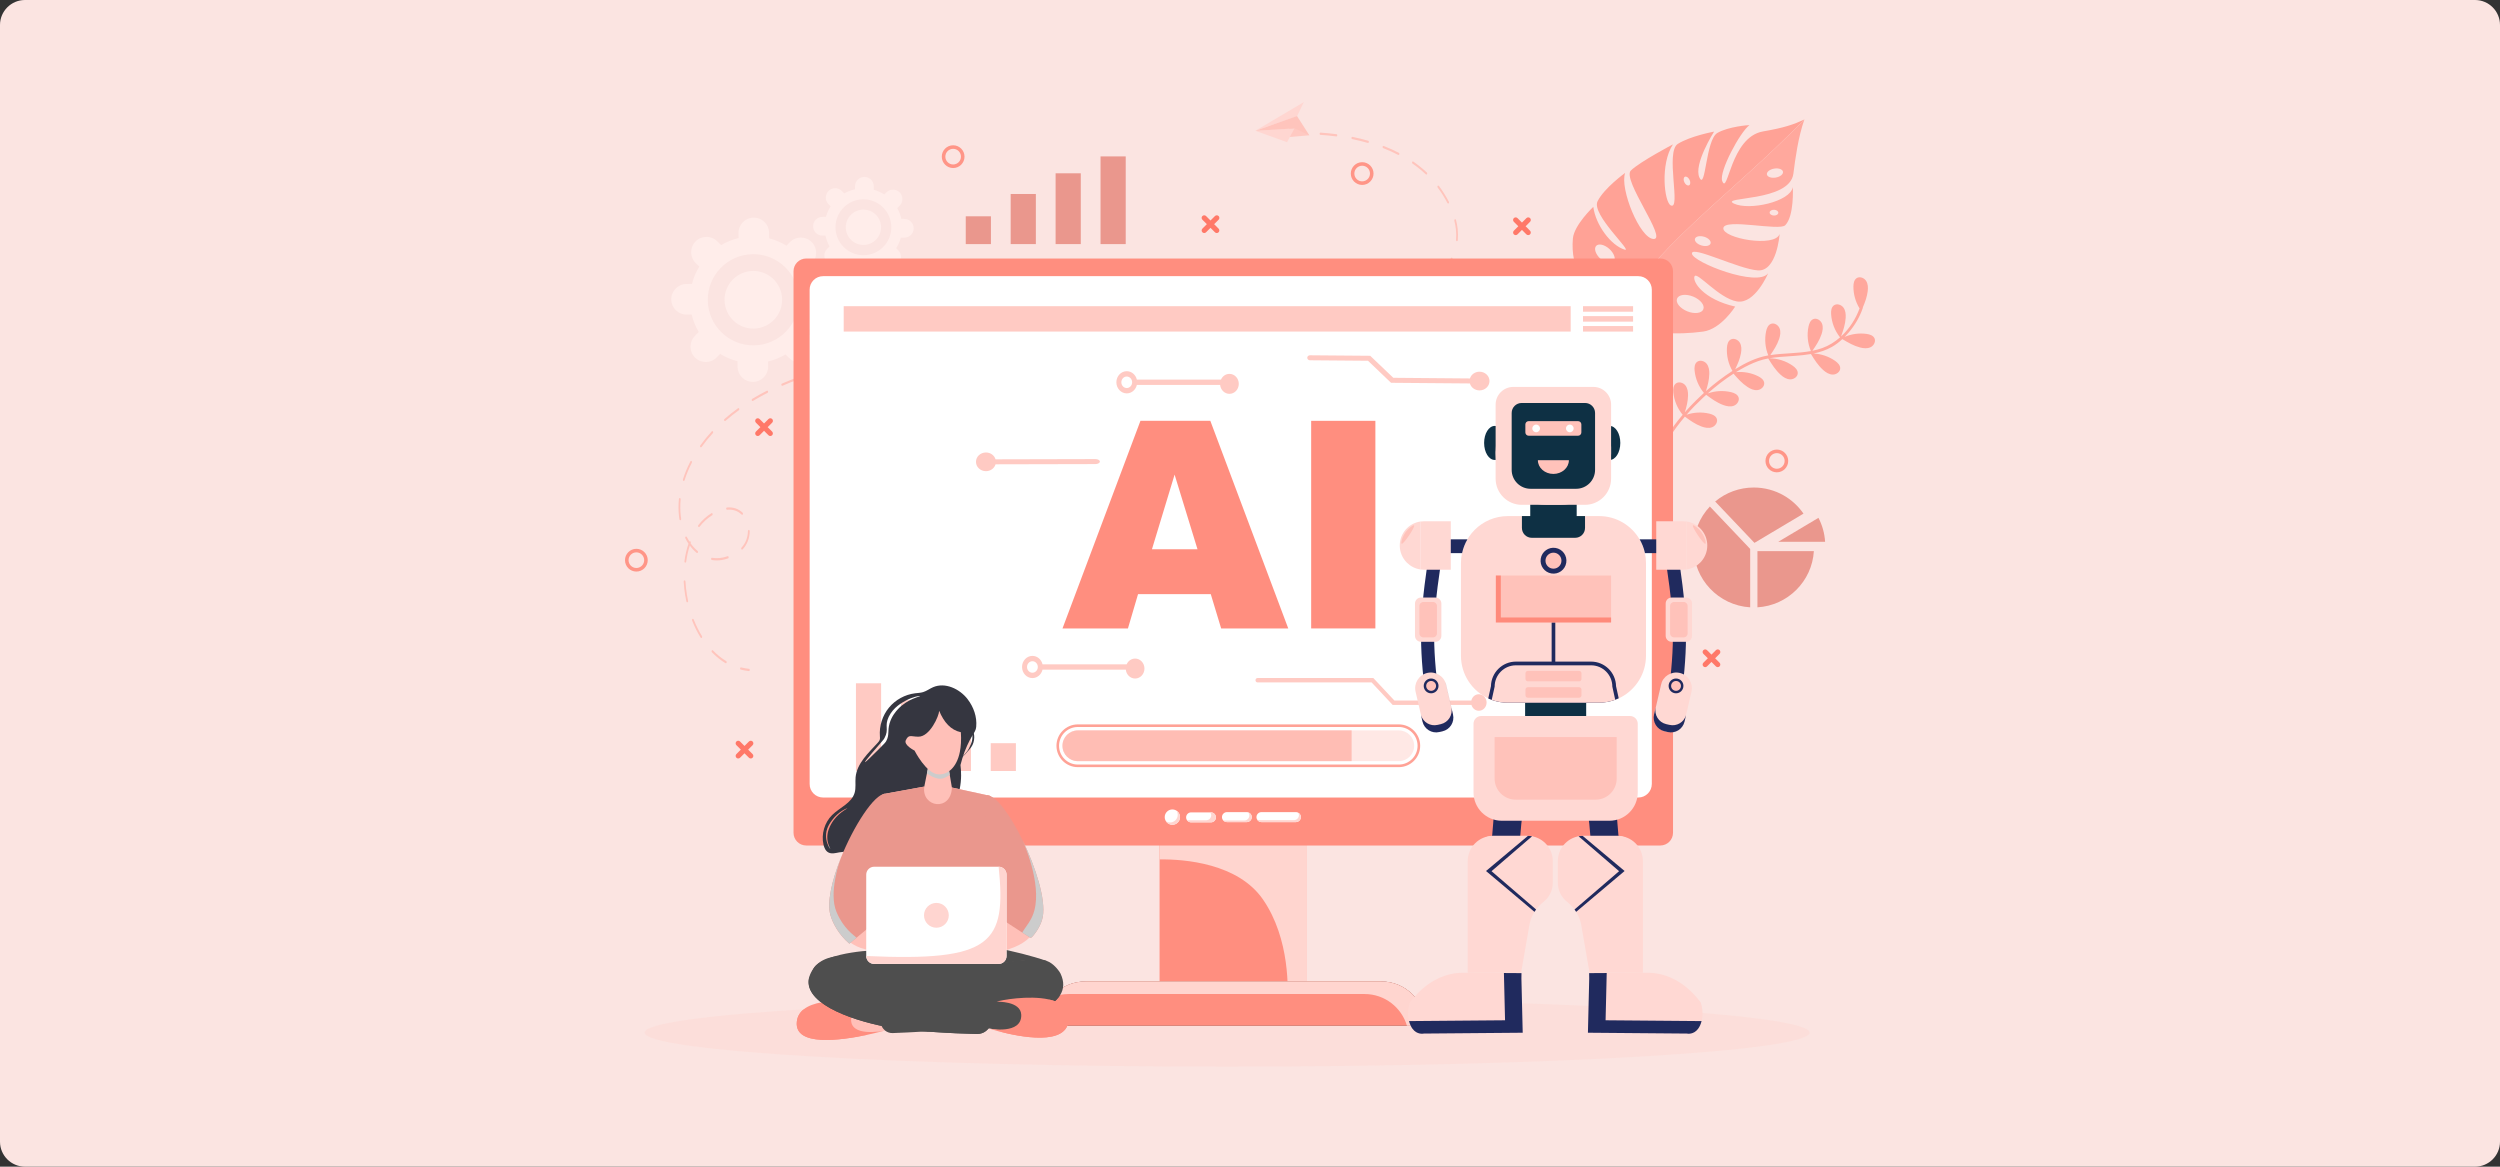 <svg width="1200" height="560" viewBox="0 0 1200 560" fill="none" xmlns="http://www.w3.org/2000/svg">
<rect x="0" y="0" width="1200" height="560" fill="#333333" stroke="none"/>
<path d="M0 12C0 5.373 5.373 0 12 0H1188C1194.63 0 1200 5.373 1200 12V548C1200 554.627 1194.63 560 1188 560H12C5.373 560 0 554.627 0 548V12Z" fill="#FBE4E1"/>
<g clip-path="url(#clip0_1827_38511)">
<path d="M359.534 322.102C359.502 322.102 359.475 322.107 359.442 322.102C358.136 321.966 356.836 321.737 355.568 321.41C355.334 321.35 355.187 321.067 355.236 320.778C355.285 320.489 355.508 320.299 355.742 320.359C356.972 320.675 358.245 320.898 359.513 321.029C359.747 321.05 359.926 321.312 359.904 321.606C359.888 321.862 359.73 322.064 359.534 322.096V322.102Z" fill="#FFC4BC"/>
<path d="M348.447 318.354C348.365 318.37 348.284 318.354 348.202 318.305C345.895 316.91 343.697 315.134 341.678 313.037C341.493 312.846 341.472 312.509 341.624 312.28C341.776 312.051 342.043 312.018 342.228 312.209C344.198 314.252 346.33 315.973 348.578 317.335C348.79 317.466 348.882 317.787 348.779 318.054C348.714 318.223 348.589 318.332 348.453 318.354H348.447ZM336.694 306.25C336.547 306.277 336.395 306.206 336.297 306.048C334.735 303.521 333.353 300.748 332.2 297.806C332.096 297.54 332.184 297.218 332.396 297.087C332.608 296.957 332.864 297.066 332.972 297.333C334.104 300.209 335.448 302.916 336.977 305.389C337.124 305.623 337.086 305.961 336.901 306.141C336.841 306.201 336.77 306.233 336.694 306.25ZM329.931 289.118C329.719 289.156 329.517 288.993 329.458 288.726C329.011 286.672 328.669 284.575 328.44 282.489C328.32 281.377 328.228 280.255 328.168 279.149C328.152 278.85 328.358 278.588 328.571 278.577C328.805 278.556 329.011 278.784 329.028 279.079C329.082 280.157 329.175 281.257 329.294 282.342C329.517 284.379 329.849 286.427 330.29 288.443C330.35 288.731 330.219 289.025 329.991 289.102C329.974 289.107 329.953 289.113 329.936 289.118H329.931ZM346.624 268.783C344.954 269.072 343.294 269.077 341.684 268.805C341.45 268.767 341.281 268.494 341.314 268.2C341.346 267.906 341.564 267.699 341.798 267.743C344.198 268.146 346.717 267.895 349.22 266.996C349.432 266.926 349.682 267.078 349.748 267.367C349.813 267.65 349.682 267.95 349.454 268.031C348.512 268.369 347.56 268.62 346.624 268.783ZM329 270.063C328.957 270.069 328.919 270.069 328.875 270.063C328.641 270.014 328.484 269.742 328.522 269.448C328.913 266.446 329.566 263.603 330.475 260.983C329.931 260.165 329.419 259.288 328.957 258.357C328.832 258.106 328.892 257.774 329.093 257.616C329.289 257.458 329.561 257.534 329.686 257.785C330.067 258.537 330.475 259.256 330.91 259.937C331.035 259.811 331.21 259.784 331.356 259.871C331.574 259.997 331.661 260.318 331.563 260.585C331.536 260.656 331.514 260.727 331.487 260.792C332.488 262.203 333.615 263.434 334.861 264.474C335.056 264.638 335.111 264.97 334.98 265.221C334.85 265.466 334.583 265.537 334.387 265.373C333.185 264.376 332.091 263.211 331.112 261.876C330.317 264.284 329.73 266.882 329.376 269.617C329.343 269.856 329.191 270.031 329.011 270.063H329ZM356.239 263.821C356.097 263.842 355.95 263.783 355.852 263.635C355.7 263.407 355.722 263.069 355.901 262.878C357.877 260.781 358.981 257.948 359.008 254.909C359.008 254.615 359.204 254.37 359.444 254.375C359.683 254.375 359.873 254.62 359.868 254.92C359.841 258.281 358.627 261.397 356.456 263.701C356.391 263.772 356.315 263.81 356.239 263.821ZM335.541 252.997C335.416 253.019 335.285 252.97 335.182 252.85C335.013 252.643 335.007 252.305 335.171 252.087C336.966 249.761 339.088 247.833 341.466 246.357C341.678 246.226 341.934 246.335 342.043 246.596C342.146 246.863 342.059 247.185 341.847 247.315C339.556 248.737 337.521 250.595 335.791 252.833C335.72 252.921 335.633 252.975 335.541 252.991V252.997ZM356.277 247.092C356.168 247.108 356.048 247.076 355.956 246.983C354.144 245.213 351.739 244.412 349.008 244.668C348.774 244.69 348.567 244.466 348.55 244.172C348.534 243.878 348.697 243.595 348.948 243.595C351.897 243.322 354.503 244.199 356.489 246.133C356.674 246.318 356.712 246.656 356.565 246.89C356.495 247.005 356.391 247.076 356.282 247.092H356.277ZM326.595 249.701C326.372 249.739 326.16 249.554 326.117 249.271C326.035 248.742 325.964 248.209 325.904 247.664C325.616 245.038 325.605 242.304 325.872 239.531C325.899 239.237 326.111 239.024 326.351 239.063C326.585 239.095 326.753 239.368 326.726 239.662C326.47 242.342 326.481 244.984 326.759 247.517C326.819 248.04 326.884 248.557 326.965 249.064C327.009 249.353 326.857 249.636 326.628 249.696C326.623 249.696 326.612 249.696 326.606 249.696L326.595 249.701ZM328.266 230.843C328.195 230.853 328.119 230.843 328.048 230.81C327.825 230.701 327.716 230.39 327.803 230.113C328.712 227.215 329.915 224.317 331.378 221.5C331.509 221.25 331.775 221.179 331.971 221.342C332.173 221.506 332.227 221.838 332.096 222.083C330.665 224.84 329.49 227.672 328.603 230.505C328.543 230.696 328.413 230.815 328.26 230.843H328.266ZM336.493 214.729C336.373 214.751 336.243 214.708 336.15 214.599C335.976 214.403 335.96 214.059 336.117 213.842C337.788 211.51 339.649 209.233 341.635 207.071C341.814 206.88 342.086 206.902 342.239 207.125C342.391 207.348 342.375 207.686 342.195 207.882C340.236 210.018 338.403 212.262 336.754 214.561C336.683 214.659 336.591 214.719 336.493 214.735V214.729ZM621.473 160.752L619.628 161.062C619.394 161.101 619.176 160.894 619.144 160.599C619.111 160.305 619.274 160.038 619.508 159.995L621.348 159.684C623.29 159.352 625.211 159.003 627.104 158.638C627.104 158.638 627.104 158.638 627.11 158.638C627.344 158.6 627.556 158.796 627.594 159.091C627.632 159.385 627.469 159.657 627.235 159.701C625.336 160.066 623.415 160.414 621.467 160.747L621.473 160.752ZM612.01 162.245C612.01 162.245 612.005 162.245 612 162.245C609.497 162.604 606.923 162.947 604.355 163.263C604.121 163.29 603.909 163.078 603.887 162.778C603.865 162.484 604.023 162.245 604.273 162.19C606.836 161.874 609.404 161.531 611.902 161.177C612.136 161.144 612.348 161.357 612.375 161.651C612.402 161.94 612.239 162.206 612.005 162.245H612.01ZM634.814 158.154C634.586 158.192 634.374 158.001 634.336 157.712C634.297 157.418 634.45 157.14 634.684 157.091C637.252 156.525 639.793 155.926 642.22 155.31C642.437 155.234 642.677 155.441 642.726 155.73C642.775 156.018 642.622 156.302 642.388 156.361C639.951 156.977 637.41 157.576 634.831 158.148C634.831 158.148 634.82 158.148 634.814 158.148V158.154ZM596.726 164.129C596.726 164.129 596.71 164.129 596.705 164.129C594.18 164.396 591.623 164.641 589.043 164.865C588.809 164.887 588.603 164.663 588.586 164.364C588.57 164.064 588.782 163.797 588.984 163.792C591.563 163.568 594.109 163.323 596.634 163.056C596.868 163.029 597.08 163.252 597.096 163.546C597.118 163.83 596.955 164.086 596.726 164.124V164.129ZM649.865 154.33C649.647 154.368 649.44 154.193 649.391 153.921C649.337 153.632 649.484 153.344 649.712 153.273C652.28 152.521 654.778 151.731 657.145 150.925C657.368 150.849 657.607 151.018 657.673 151.301C657.732 151.59 657.602 151.884 657.373 151.96C654.996 152.766 652.487 153.562 649.914 154.313C649.897 154.313 649.886 154.319 649.875 154.324L649.865 154.33ZM581.41 165.475C581.41 165.475 581.388 165.475 581.377 165.475C578.841 165.655 576.284 165.818 573.705 165.965C573.465 165.976 573.27 165.747 573.259 165.453C573.248 165.159 573.438 164.919 573.667 164.892C576.24 164.75 578.798 164.587 581.333 164.407C581.573 164.391 581.774 164.614 581.785 164.914C581.796 165.197 581.633 165.437 581.415 165.475H581.41ZM566.066 166.335C566.066 166.335 566.033 166.335 566.022 166.335C563.476 166.444 560.918 166.532 558.339 166.602C558.1 166.608 557.904 166.374 557.898 166.079C557.893 165.78 558.094 165.54 558.317 165.529C560.891 165.458 563.448 165.371 565.989 165.262C566.229 165.251 566.425 165.486 566.43 165.78C566.436 166.058 566.278 166.292 566.06 166.33L566.066 166.335ZM664.675 149.258C664.474 149.291 664.273 149.144 664.207 148.888C664.137 148.604 664.262 148.305 664.485 148.212C667.015 147.199 669.447 146.131 671.705 145.042C671.928 144.933 672.179 145.075 672.26 145.352C672.347 145.63 672.233 145.941 672.015 146.044C669.741 147.145 667.292 148.218 664.746 149.236C664.724 149.247 664.697 149.253 664.675 149.258ZM348.028 202.108C347.876 202.135 347.713 202.054 347.62 201.885C347.484 201.64 347.533 201.307 347.723 201.133C349.758 199.352 351.951 197.614 354.236 195.963C354.438 195.811 354.704 195.904 354.824 196.16C354.944 196.416 354.873 196.748 354.666 196.895C352.403 198.529 350.232 200.25 348.219 202.015C348.159 202.064 348.099 202.097 348.028 202.108ZM550.711 166.766C550.711 166.766 550.673 166.766 550.656 166.766C548.104 166.804 545.542 166.826 542.968 166.831C542.728 166.831 542.538 166.592 542.538 166.297C542.538 165.998 542.734 165.758 542.968 165.758C545.542 165.758 548.099 165.731 550.645 165.693C550.885 165.693 551.075 165.927 551.081 166.221C551.081 166.493 550.923 166.722 550.711 166.76V166.766ZM678.986 142.296C678.806 142.329 678.621 142.209 678.539 141.997C678.436 141.73 678.528 141.409 678.741 141.278C681.184 139.818 683.436 138.287 685.444 136.724C685.645 136.571 685.912 136.642 686.037 136.898C686.162 137.149 686.103 137.481 685.901 137.639C683.866 139.224 681.586 140.771 679.111 142.247C679.073 142.269 679.029 142.286 678.986 142.296ZM535.345 166.793C535.345 166.793 535.301 166.793 535.28 166.799C532.94 166.771 530.589 166.733 528.233 166.684L527.597 166.668C527.357 166.662 527.172 166.417 527.178 166.118C527.178 165.818 527.384 165.584 527.613 165.589L528.25 165.606C530.6 165.655 532.951 165.693 535.29 165.72C535.53 165.72 535.72 165.965 535.715 166.265C535.715 166.537 535.552 166.755 535.345 166.793ZM519.984 166.521C519.984 166.521 519.941 166.521 519.919 166.521C517.411 166.477 514.854 166.439 512.242 166.412C512.002 166.412 511.812 166.167 511.817 165.867C511.817 165.567 512.013 165.339 512.253 165.333C514.864 165.36 517.427 165.399 519.936 165.442C520.169 165.442 520.36 165.693 520.36 165.987C520.36 166.254 520.197 166.477 519.99 166.51L519.984 166.521ZM361.305 192.483C361.125 192.515 360.94 192.401 360.858 192.183C360.755 191.916 360.842 191.595 361.06 191.464C363.296 190.113 365.668 188.795 368.1 187.553C368.318 187.438 368.568 187.575 368.661 187.847C368.748 188.119 368.645 188.435 368.427 188.55C366.011 189.786 363.655 191.094 361.43 192.434C361.386 192.461 361.343 192.477 361.305 192.483ZM504.624 166.357C504.624 166.357 504.586 166.357 504.564 166.357C502.04 166.352 499.482 166.357 496.887 166.368C496.647 166.368 496.457 166.128 496.457 165.834C496.457 165.535 496.653 165.295 496.887 165.295C499.482 165.279 502.045 165.279 504.57 165.284C504.809 165.284 505 165.524 505 165.823C505 166.096 504.836 166.319 504.63 166.352L504.624 166.357ZM691.897 132.007C691.761 132.028 691.62 131.968 691.522 131.832C691.364 131.609 691.38 131.271 691.555 131.075C693.595 128.787 695.233 126.379 696.435 123.923C696.56 123.667 696.827 123.59 697.028 123.743C697.23 123.895 697.295 124.228 697.17 124.484C695.929 127.033 694.232 129.517 692.131 131.876C692.066 131.952 691.984 131.996 691.903 132.007H691.897ZM489.269 166.45C489.269 166.45 489.231 166.45 489.215 166.45C486.679 166.493 484.117 166.548 481.537 166.619C481.298 166.624 481.102 166.39 481.097 166.096C481.097 165.796 481.287 165.557 481.516 165.546C484.1 165.475 486.658 165.415 489.199 165.377C489.438 165.377 489.628 165.611 489.634 165.905C489.634 166.178 489.476 166.406 489.264 166.444L489.269 166.45ZM375.511 185.183C375.315 185.216 375.114 185.074 375.049 184.829C374.973 184.551 375.087 184.241 375.315 184.143C377.671 183.113 380.131 182.116 382.639 181.179C382.862 181.103 383.107 181.256 383.172 181.539C383.238 181.822 383.113 182.122 382.884 182.209C380.392 183.14 377.938 184.137 375.598 185.156C375.571 185.167 375.544 185.178 375.517 185.183H375.511ZM473.914 166.886C473.914 166.886 473.882 166.886 473.871 166.886C471.33 166.989 468.767 167.114 466.199 167.256C465.959 167.267 465.764 167.038 465.753 166.744C465.742 166.444 465.932 166.199 466.161 166.183C468.734 166.041 471.292 165.921 473.838 165.813C474.072 165.802 474.273 166.036 474.279 166.33C474.284 166.608 474.127 166.842 473.909 166.88L473.914 166.886ZM390.213 179.654C390.001 179.692 389.794 179.523 389.74 179.257C389.68 178.968 389.822 178.674 390.05 178.603C392.466 177.824 394.985 177.067 397.532 176.353C397.749 176.299 397.989 176.467 398.043 176.762C398.098 177.05 397.951 177.339 397.717 177.404C395.181 178.113 392.673 178.864 390.262 179.643C390.246 179.643 390.23 179.654 390.213 179.654ZM458.565 167.741C458.565 167.741 458.543 167.741 458.532 167.741C455.986 167.921 453.428 168.122 450.871 168.351C450.637 168.373 450.43 168.149 450.414 167.85C450.398 167.55 450.588 167.3 450.811 167.278C453.369 167.055 455.931 166.848 458.483 166.668C458.723 166.651 458.924 166.875 458.935 167.174C458.946 167.458 458.783 167.697 458.565 167.735V167.741ZM443.243 169.092C443.243 169.092 443.226 169.092 443.221 169.092C440.615 169.37 438.046 169.675 435.582 169.991C435.348 170.018 435.135 169.805 435.108 169.511C435.086 169.223 435.25 168.961 435.478 168.923C435.478 168.923 435.489 168.923 435.494 168.923C437.965 168.607 440.538 168.302 443.145 168.024C443.379 167.997 443.591 168.22 443.607 168.514C443.629 168.803 443.466 169.054 443.237 169.092H443.243ZM405.204 175.46C404.981 175.498 404.768 175.313 404.725 175.029C404.681 174.741 404.834 174.457 405.068 174.403C407.522 173.809 410.068 173.243 412.636 172.709C412.865 172.633 413.093 172.856 413.131 173.15C413.169 173.444 413.012 173.722 412.778 173.766C410.215 174.294 407.674 174.866 405.231 175.454C405.225 175.454 405.215 175.454 405.209 175.454L405.204 175.46ZM427.964 171.058C427.964 171.058 427.964 171.058 427.958 171.058C425.967 171.363 423.981 171.679 422 172.022L420.352 172.311C420.118 172.349 419.9 172.148 419.868 171.854C419.835 171.559 419.998 171.287 420.232 171.244L421.881 170.955C423.861 170.612 425.853 170.296 427.85 169.991C428.084 169.958 428.301 170.165 428.328 170.459C428.356 170.753 428.192 171.015 427.958 171.058H427.964ZM699.379 115.768C699.346 115.774 699.308 115.774 699.27 115.768C699.036 115.735 698.867 115.468 698.889 115.174C699.042 113.502 699.02 111.775 698.829 110.043C698.682 108.697 698.427 107.314 698.078 105.93C698.008 105.647 698.133 105.347 698.356 105.255C698.574 105.157 698.824 105.32 698.895 105.603C699.265 107.041 699.526 108.49 699.684 109.896C699.885 111.715 699.907 113.535 699.749 115.294C699.727 115.545 699.569 115.735 699.379 115.768ZM695.184 97.688C695.026 97.716 694.857 97.629 694.765 97.449C694.068 96.109 693.269 94.725 692.387 93.341C691.663 92.203 690.88 91.075 690.058 89.991C689.895 89.773 689.9 89.436 690.075 89.234C690.243 89.033 690.515 89.038 690.679 89.256C691.516 90.362 692.316 91.517 693.056 92.677C693.954 94.088 694.765 95.493 695.478 96.866C695.608 97.117 695.548 97.449 695.352 97.612C695.298 97.656 695.238 97.683 695.178 97.694L695.184 97.688ZM684.699 83.781C684.59 83.798 684.476 83.765 684.383 83.678C682.43 81.837 680.281 80.094 677.99 78.503C677.783 78.356 677.707 78.029 677.821 77.773C677.935 77.512 678.197 77.419 678.403 77.566C680.721 79.178 682.909 80.949 684.895 82.823C685.085 83.002 685.123 83.34 684.976 83.574C684.905 83.694 684.802 83.765 684.693 83.781H684.699ZM671.341 74.39C671.265 74.401 671.188 74.39 671.118 74.352C668.849 73.17 666.433 72.075 663.93 71.095C663.701 71.007 663.576 70.702 663.647 70.419C663.718 70.136 663.957 69.978 664.186 70.065C666.71 71.056 669.153 72.162 671.45 73.355C671.667 73.47 671.771 73.786 671.678 74.058C671.618 74.243 671.488 74.358 671.341 74.385V74.39ZM656.699 68.611C656.65 68.621 656.595 68.616 656.546 68.6C654.13 67.903 651.606 67.281 649.032 66.753C648.798 66.704 648.64 66.432 648.678 66.138C648.716 65.843 648.934 65.642 649.168 65.696C651.758 66.225 654.305 66.851 656.737 67.554C656.965 67.619 657.112 67.908 657.058 68.197C657.014 68.42 656.867 68.578 656.699 68.611ZM641.545 65.484C641.512 65.489 641.48 65.489 641.442 65.484C638.933 65.152 636.365 64.901 633.802 64.732C633.563 64.716 633.383 64.465 633.394 64.166C633.405 63.866 633.606 63.643 633.846 63.659C636.419 63.828 639.004 64.079 641.529 64.411C641.763 64.444 641.937 64.705 641.91 64.999C641.888 65.25 641.735 65.44 641.54 65.478L641.545 65.484Z" fill="#FFC4BC"/>
<path d="M626.1 64.493C626.1 64.493 626.062 64.493 626.046 64.499C623.641 64.509 622.221 64.613 622.21 64.613C621.97 64.629 621.769 64.406 621.758 64.106C621.747 63.807 621.943 63.556 622.161 63.54C622.177 63.54 623.614 63.436 626.046 63.42C626.285 63.42 626.476 63.66 626.476 63.954C626.476 64.226 626.312 64.455 626.106 64.488L626.1 64.493Z" fill="#FFC4BC"/>
<path d="M628.493 64.95L616.859 65.925L620.32 58.506L628.493 64.95Z" fill="#FFC9C2"/>
<path d="M617.778 68.25L602.586 62.792L621.374 61.566L617.778 68.25Z" fill="#FFD6D1"/>
<path d="M602.57 62.765L625.858 49L622.561 55.798L602.57 62.765Z" fill="#FFD6D1"/>
<path d="M602.586 62.793L621.418 61.627L628.491 64.95L622.56 55.69L602.586 62.793Z" fill="#FFC4BC"/>
<path d="M589.013 512C743.44 512 868.628 504.684 868.628 495.658C868.628 486.633 743.44 479.316 589.013 479.316C434.586 479.316 309.398 486.633 309.398 495.658C309.398 504.684 434.586 512 589.013 512Z" fill="#FFD2CC" fill-opacity="0.31"/>
<path d="M841.83 234.008C834.991 234.008 828.472 236.383 823.281 240.724L842.135 260.574L865.673 246.542C863.236 243.001 860.02 240.022 856.287 237.865C851.918 235.342 846.918 234.008 841.836 234.008H841.83Z" fill="#EA978D"/>
<path d="M843.57 264.535V291.516C858.109 290.65 869.78 279.02 870.656 264.535H843.57Z" fill="#EA978D"/>
<path d="M853.555 260.067H876.048C875.803 256.041 874.715 252.119 872.86 248.557L853.555 260.067Z" fill="#EA978D"/>
<path d="M820.737 243.121C815.699 248.465 812.945 255.388 812.945 262.791C812.945 278.077 824.965 290.616 840.086 291.52V263.489L820.742 243.121H820.737Z" fill="#EA978D"/>
<path d="M393.507 136.767L391.195 136.81C390.482 133.82 389.329 130.998 387.81 128.427L389.693 126.471C392.506 123.551 392.425 118.894 389.508 116.078C386.592 113.261 381.939 113.343 379.126 116.263L377.516 117.935C374.964 116.361 372.173 115.163 369.207 114.4L369.158 111.682C369.088 107.623 365.741 104.393 361.688 104.464C357.634 104.535 354.407 107.885 354.478 111.943L354.522 114.258C351.534 114.972 348.716 116.127 346.148 117.647L344.194 115.762C341.278 112.946 336.626 113.027 333.813 115.947C331 118.867 331.081 123.524 333.998 126.34L335.663 127.953C334.09 130.508 332.893 133.302 332.131 136.271L329.422 136.32C325.368 136.391 322.141 139.741 322.212 143.799C322.283 147.857 325.629 151.088 329.683 151.017L331.995 150.973C332.708 153.964 333.862 156.791 335.38 159.357L333.497 161.312C330.684 164.232 330.766 168.889 333.682 171.706C336.598 174.522 341.251 174.44 344.064 171.52L345.669 169.859C348.221 171.428 351.017 172.626 353.983 173.394L354.032 176.102C354.103 180.16 357.449 183.39 361.503 183.319C365.556 183.249 368.783 179.898 368.712 175.84L368.669 173.525C371.656 172.812 374.48 171.657 377.042 170.137L378.996 172.022C381.912 174.838 386.564 174.756 389.378 171.836C392.191 168.917 392.109 164.259 389.193 161.443L387.528 159.836C389.095 157.281 390.292 154.481 391.059 151.507L393.769 151.458C397.822 151.387 401.049 148.037 400.978 143.979C400.907 139.921 397.561 136.69 393.507 136.761V136.767ZM383.452 143.499C383.67 155.582 374.055 165.556 361.987 165.774C349.918 165.991 339.956 156.366 339.738 144.284C339.52 132.196 349.135 122.228 361.203 122.01C373.272 121.792 383.234 131.412 383.452 143.499Z" fill="#FFEDEA"/>
<path d="M347.784 144.142C347.92 151.779 354.215 157.864 361.844 157.722C369.472 157.586 375.555 151.283 375.419 143.646C375.283 136.009 368.977 129.919 361.348 130.055C353.72 130.191 347.642 136.505 347.784 144.142Z" fill="#FFEDEA"/>
<path d="M434.068 105.07H432.648C432.246 103.228 431.571 101.485 430.668 99.895L431.843 98.718C433.601 96.959 433.601 94.104 431.843 92.345C430.086 90.585 427.234 90.585 425.477 92.345L424.47 93.352C422.925 92.361 421.227 91.593 419.415 91.092V89.425C419.415 86.935 417.402 84.92 414.916 84.92C412.429 84.92 410.416 86.935 410.416 89.425V90.847C408.577 91.25 406.836 91.925 405.247 92.829L404.071 91.653C402.314 89.893 399.463 89.893 397.705 91.653C395.948 93.412 395.948 96.267 397.705 98.026L398.712 99.034C397.722 100.581 396.954 102.281 396.454 104.094H394.789C392.302 104.094 390.289 106.11 390.289 108.599C390.289 111.089 392.302 113.104 394.789 113.104H396.209C396.612 114.946 397.286 116.689 398.19 118.279L397.014 119.456C395.257 121.215 395.257 124.07 397.014 125.829C398.772 127.589 401.623 127.589 403.38 125.829L404.382 124.827C405.927 125.818 407.63 126.581 409.442 127.088V128.749C409.442 131.238 411.455 133.254 413.942 133.254C416.428 133.254 418.442 131.238 418.442 128.749V127.327C420.281 126.924 422.022 126.249 423.611 125.344L424.786 126.521C426.543 128.281 429.395 128.281 431.152 126.521C432.91 124.762 432.91 121.907 431.152 120.148L430.151 119.145C431.141 117.598 431.903 115.893 432.409 114.079H434.068C436.555 114.079 438.568 112.064 438.568 109.574C438.568 107.085 436.555 105.07 434.068 105.07ZM427.833 109.084C427.833 116.493 421.831 122.501 414.431 122.501C407.031 122.501 401.03 116.493 401.03 109.084C401.03 101.676 407.031 95.668 414.431 95.668C421.831 95.668 427.833 101.67 427.833 109.084Z" fill="#FFEDEA"/>
<path d="M405.969 109.089C405.969 113.774 409.761 117.57 414.441 117.57C419.12 117.57 422.912 113.774 422.912 109.089C422.912 104.404 419.115 100.607 414.441 100.607C409.767 100.607 405.969 104.41 405.969 109.089Z" fill="#FFEDEA"/>
<path d="M779.795 119.821C773.162 117.73 765.947 108.012 764.777 99.296C764.777 99.296 755.555 107.995 754.983 114.488C753.71 129.136 760.767 138.478 772.917 155.316C773.01 155.343 773.097 155.371 773.189 155.392C793.137 118.525 829.228 95.145 866.108 57.352C860.775 59.803 856.537 61.295 846.231 63.088C830.561 65.828 829.396 94.072 826.665 86.882C824.973 82.464 835.3 63.251 839.74 60.07C839.305 60.004 829.581 60.762 824.352 63.807C818.699 67.113 818.754 91.599 815.75 85.275C812.719 78.95 822.764 63.175 822.764 63.175C822.764 63.175 811.544 65.218 805.379 69.047C799.214 72.882 807.071 101.083 801.962 98.582C798.877 97.073 796.788 78.71 803.023 69.297C803.023 69.297 787.347 77.512 782.842 81.816C778.326 86.097 800.46 114.881 793.757 114.717C787.141 114.559 777.357 90.482 780.067 82.998C780.067 82.998 769.968 90.286 766.829 96.621C763.684 102.978 784.159 121.21 779.795 119.827V119.821ZM810.744 88.957C810.059 89.295 809.047 88.646 808.502 87.508C807.953 86.38 808.056 85.187 808.758 84.855C809.449 84.517 810.429 85.171 810.978 86.309C811.533 87.432 811.424 88.63 810.744 88.957ZM774.571 125.71C773.385 127.006 770.54 126.347 768.216 124.217C765.893 122.093 764.973 119.32 766.159 118.024C767.346 116.727 770.18 117.403 772.515 119.511C774.838 121.641 775.758 124.413 774.571 125.71Z" fill="#FFA296"/>
<path d="M773.188 155.392C790.382 160.3 804.849 160.866 817.495 159.161C826.162 157.99 832.888 147.156 832.888 147.156C817.489 143.669 812.217 135.068 813.387 132.628C814.562 130.171 825.014 143.19 833.715 144.688C842.415 146.186 848.727 131.13 848.727 131.13C843.77 138.097 812.527 125.906 812.13 121.744C811.749 117.588 834.58 129.207 843.781 129.79C852.857 130.378 854.19 112.723 854.222 112.287C852.035 119.02 826.75 114.39 827.213 109.498C827.659 104.623 854.146 111.002 856.932 108.104C861.252 103.626 860.578 90.22 860.556 89.801C859.332 96.899 839.488 101.169 832.311 97.727C825.02 94.23 859.087 97.122 860.833 83.34C861.753 76.074 863.124 65.849 866.106 57.346C829.226 95.139 793.14 118.519 773.188 155.386V155.392ZM851.616 80.927C853.749 80.573 855.632 81.249 855.833 82.442C856.034 83.634 854.462 84.882 852.323 85.241C850.191 85.596 848.313 84.915 848.112 83.727C847.911 82.534 849.489 81.281 851.622 80.927H851.616ZM851.556 100.685C852.71 100.728 853.618 101.365 853.591 102.15C853.575 102.907 852.617 103.506 851.464 103.457C850.31 103.414 849.402 102.776 849.429 101.992C849.445 101.235 850.397 100.652 851.556 100.685ZM812.739 142.367C816.205 143.789 818.387 146.513 817.593 148.468C816.804 150.419 813.338 150.843 809.85 149.416C806.378 147.994 804.207 145.265 804.996 143.315C805.785 141.365 809.241 140.951 812.739 142.367ZM817.946 113.627C820.025 114.237 821.418 115.676 821.086 116.836C820.732 118.002 818.779 118.443 816.711 117.816C814.633 117.206 813.24 115.768 813.588 114.619C813.92 113.458 815.873 113.023 817.952 113.633L817.946 113.627Z" fill="#FFA89D"/>
<path d="M804.308 184.159C805.641 183.032 807.823 183.576 808.933 184.922C810.043 186.262 810.298 188.125 810.26 189.868C810.195 192.695 809.537 195.25 808.726 197.892C810.456 195.925 812.257 194.019 814.118 192.178C815.348 190.958 816.599 189.77 817.883 188.604C815.375 185.586 813.792 181.806 813.405 177.9C813.258 176.419 813.373 174.719 814.51 173.76C815.838 172.644 818.019 173.188 819.135 174.523C820.245 175.858 820.506 177.71 820.468 179.447C820.403 182.367 819.701 184.998 818.852 187.727C822.84 184.187 827.079 180.918 831.568 178.047C829.631 174.703 828.69 170.781 828.929 166.919C829.021 165.431 829.402 163.77 830.676 163.007C832.166 162.114 834.234 163.002 835.121 164.494C836.008 165.987 835.97 167.855 835.66 169.566C835.154 172.339 834.098 174.746 832.885 177.219C837.667 174.267 842.896 171.647 848.441 170.655C848.555 170.634 848.675 170.617 848.789 170.601C847.304 166.984 846.923 162.92 847.717 159.085C848.022 157.625 848.631 156.035 850.002 155.463C851.608 154.793 853.523 155.964 854.187 157.571C854.851 159.178 854.546 161.019 853.996 162.67C853.022 165.573 851.466 167.964 849.752 170.443C856.189 169.473 862.833 169.691 869.226 168.504C867.681 164.838 867.267 160.703 868.073 156.803C868.377 155.348 868.987 153.752 870.358 153.18C871.957 152.51 873.878 153.682 874.542 155.289C875.206 156.895 874.901 158.737 874.352 160.387C873.35 163.367 871.74 165.807 869.966 168.362C871.56 168.035 873.133 167.621 874.689 167.066C877.828 165.943 880.701 164.151 883.226 161.929C880.685 158.748 879.162 154.771 878.933 150.707C878.851 149.22 879.036 147.526 880.212 146.616C881.588 145.554 883.743 146.192 884.799 147.575C885.854 148.959 886.034 150.816 885.925 152.554C885.724 155.735 884.771 158.541 883.699 161.509C887.699 157.832 890.773 153.039 892.59 148.049C890.653 144.906 889.614 141.213 889.641 137.519C889.652 136.032 889.946 134.349 891.176 133.521C892.617 132.551 894.729 133.325 895.692 134.768C896.655 136.212 896.72 138.08 896.497 139.807C896.143 142.558 895.246 144.988 894.19 147.477C894.206 147.575 894.195 147.684 894.157 147.804C892.705 152.085 890.381 156.051 887.459 159.494C886.817 160.251 886.143 160.992 885.435 161.705C888.732 160.289 892.422 159.777 895.975 160.278C897.449 160.485 899.071 160.992 899.734 162.326C900.507 163.884 899.468 165.878 897.906 166.646C896.35 167.414 894.489 167.229 892.813 166.788C889.685 165.96 887.084 164.44 884.331 162.779C882.791 164.211 881.12 165.497 879.292 166.526C876.523 168.084 873.574 169.048 870.532 169.68C874.226 169.871 877.872 171.113 880.897 173.248C882.111 174.104 883.329 175.302 883.308 176.789C883.286 178.527 881.447 179.829 879.711 179.796C877.975 179.769 876.403 178.756 875.113 177.595C872.638 175.367 870.994 172.747 869.253 169.925C864.209 170.819 858.953 170.911 853.904 171.374C852.315 171.522 850.742 171.707 849.186 171.979C853.207 171.979 857.217 173.243 860.509 175.553C861.728 176.408 862.941 177.601 862.925 179.088C862.903 180.826 861.07 182.127 859.334 182.1C857.598 182.073 856.026 181.065 854.736 179.905C852.201 177.628 850.536 174.948 848.746 172.055C847.091 172.366 845.459 172.78 843.854 173.357C840.916 174.414 838.103 175.803 835.398 177.356C834.68 177.77 833.967 178.194 833.26 178.63C836.889 178.282 840.611 178.957 843.881 180.575C845.214 181.234 846.596 182.225 846.809 183.702C847.053 185.423 845.437 186.992 843.718 187.232C841.999 187.471 840.29 186.714 838.837 185.766C836.149 184.012 834.169 181.779 832.101 179.366C827.716 182.171 823.586 185.396 819.695 188.86C823.276 187.58 827.231 187.351 830.931 188.239C832.379 188.588 833.946 189.247 834.479 190.636C835.099 192.259 833.869 194.144 832.248 194.76C830.627 195.375 828.793 195.016 827.166 194.411C824.075 193.267 821.6 191.464 818.972 189.509C818.46 189.972 817.949 190.44 817.448 190.909C814.684 193.496 812.029 196.214 809.537 199.074C813.046 197.881 816.893 197.685 820.495 198.551C821.943 198.9 823.51 199.559 824.043 200.948C824.663 202.571 823.433 204.456 821.812 205.072C820.19 205.687 818.357 205.328 816.73 204.723C813.726 203.612 811.3 201.874 808.748 199.984C805.94 203.279 803.35 206.749 801.059 210.415C800.581 211.178 799.433 210.383 799.911 209.625C802.224 205.927 804.846 202.424 807.681 199.096C805.162 196.062 803.579 192.254 803.198 188.316C803.056 186.828 803.171 185.118 804.308 184.154V184.159Z" fill="#FFA89D"/>
<path d="M475.647 103.822H463.562V117.168H475.647V103.822Z" fill="#EA978D"/>
<path d="M497.21 93.111H485.125V117.167H497.21V93.111Z" fill="#EA978D"/>
<path d="M518.772 83.182H506.688V117.167H518.772V83.182Z" fill="#EA978D"/>
<path d="M540.343 75.076H528.258V117.168H540.343V75.076Z" fill="#EA978D"/>
<path d="M359.118 359.819L361.256 357.678C361.741 357.193 361.741 356.403 361.256 355.918C360.772 355.433 359.983 355.433 359.499 355.918L357.361 358.059L355.222 355.918C354.738 355.433 353.949 355.433 353.465 355.918C352.98 356.403 352.98 357.193 353.465 357.678L355.603 359.819L353.47 361.954C352.986 362.439 352.986 363.229 353.47 363.713C353.715 363.959 354.031 364.078 354.346 364.078C354.662 364.078 354.983 363.959 355.222 363.713L357.355 361.578L359.488 363.713C359.733 363.959 360.049 364.078 360.364 364.078C360.68 364.078 361.001 363.959 361.24 363.713C361.724 363.229 361.724 362.439 361.24 361.954L359.107 359.819H359.118Z" fill="#FF7868"/>
<path d="M368.501 205.028L370.639 202.887C371.124 202.402 371.124 201.612 370.639 201.127C370.155 200.642 369.366 200.642 368.882 201.127L366.743 203.268L364.605 201.127C364.121 200.642 363.332 200.642 362.848 201.127C362.363 201.612 362.363 202.402 362.848 202.887L364.986 205.028L362.853 207.163C362.369 207.648 362.369 208.438 362.853 208.922C363.098 209.168 363.413 209.287 363.729 209.287C364.045 209.287 364.366 209.168 364.605 208.922L366.738 206.787L368.871 208.922C369.116 209.168 369.431 209.287 369.747 209.287C370.063 209.287 370.384 209.168 370.623 208.922C371.107 208.438 371.107 207.648 370.623 207.163L368.49 205.028H368.501Z" fill="#FF7868"/>
<path d="M582.798 107.602L584.936 105.461C585.42 104.976 585.42 104.186 584.936 103.701C584.452 103.217 583.663 103.217 583.179 103.701L581.04 105.842L578.902 103.701C578.418 103.217 577.629 103.217 577.144 103.701C576.66 104.186 576.66 104.976 577.144 105.461L579.283 107.602L577.15 109.737C576.666 110.222 576.666 111.012 577.15 111.497C577.395 111.742 577.71 111.862 578.026 111.862C578.341 111.862 578.663 111.742 578.902 111.497L581.035 109.361L583.168 111.497C583.413 111.742 583.728 111.862 584.044 111.862C584.359 111.862 584.68 111.742 584.92 111.497C585.404 111.012 585.404 110.222 584.92 109.737L582.787 107.602H582.798Z" fill="#FF7868"/>
<path d="M732.298 108.6L734.436 106.459C734.92 105.974 734.92 105.184 734.436 104.7C733.952 104.215 733.163 104.215 732.679 104.7L730.54 106.84L728.402 104.7C727.918 104.215 727.129 104.215 726.644 104.7C726.16 105.184 726.16 105.974 726.644 106.459L728.783 108.6L726.65 110.735C726.166 111.22 726.166 112.01 726.65 112.495C726.895 112.74 727.21 112.86 727.526 112.86C727.841 112.86 728.163 112.74 728.402 112.495L730.535 110.359L732.668 112.495C732.913 112.74 733.228 112.86 733.544 112.86C733.859 112.86 734.18 112.74 734.42 112.495C734.904 112.01 734.904 111.22 734.42 110.735L732.287 108.6H732.298Z" fill="#FF7868"/>
<path d="M823.267 315.973L825.405 313.832C825.889 313.347 825.889 312.557 825.405 312.073C824.921 311.588 824.132 311.588 823.647 312.073L821.509 314.213L819.371 312.073C818.886 311.588 818.097 311.588 817.613 312.073C817.129 312.557 817.129 313.347 817.613 313.832L819.752 315.973L817.619 318.108C817.134 318.593 817.134 319.383 817.619 319.868C817.863 320.113 818.179 320.233 818.495 320.233C818.81 320.233 819.131 320.113 819.371 319.868L821.504 317.732L823.637 319.868C823.881 320.113 824.197 320.233 824.513 320.233C824.828 320.233 825.149 320.113 825.389 319.868C825.873 319.383 825.873 318.593 825.389 318.108L823.256 315.973H823.267Z" fill="#FF7868"/>
<path d="M305.457 274.355C302.449 274.355 300 271.904 300 268.891C300 265.879 302.449 263.428 305.457 263.428C308.466 263.428 310.915 265.879 310.915 268.891C310.915 271.904 308.466 274.355 305.457 274.355ZM305.457 265.133C303.39 265.133 301.709 266.816 301.709 268.886C301.709 270.956 303.39 272.639 305.457 272.639C307.525 272.639 309.206 270.956 309.206 268.886C309.206 266.816 307.525 265.133 305.457 265.133Z" fill="#FF9587"/>
<path d="M457.512 80.66C454.503 80.66 452.055 78.208 452.055 75.196C452.055 72.184 454.503 69.732 457.512 69.732C460.521 69.732 462.97 72.184 462.97 75.196C462.97 78.208 460.521 80.66 457.512 80.66ZM457.512 71.437C455.445 71.437 453.763 73.121 453.763 75.191C453.763 77.261 455.445 78.944 457.512 78.944C459.58 78.944 461.261 77.261 461.261 75.191C461.261 73.121 459.58 71.437 457.512 71.437Z" fill="#FF9587"/>
<path d="M653.84 88.771C650.831 88.771 648.383 86.32 648.383 83.307C648.383 80.295 650.831 77.844 653.84 77.844C656.849 77.844 659.298 80.295 659.298 83.307C659.298 86.32 656.849 88.771 653.84 88.771ZM653.84 79.549C651.773 79.549 650.091 81.232 650.091 83.302C650.091 85.372 651.773 87.055 653.84 87.055C655.908 87.055 657.589 85.372 657.589 83.302C657.589 81.232 655.908 79.549 653.84 79.549Z" fill="#FF9587"/>
<path d="M852.879 226.718C849.87 226.718 847.422 224.267 847.422 221.255C847.422 218.242 849.87 215.791 852.879 215.791C855.888 215.791 858.337 218.242 858.337 221.255C858.337 224.267 855.888 226.718 852.879 226.718ZM852.879 217.496C850.812 217.496 849.13 219.179 849.13 221.249C849.13 223.319 850.812 225.002 852.879 225.002C854.947 225.002 856.628 223.319 856.628 221.249C856.628 219.179 854.947 217.496 852.879 217.496Z" fill="#FF9587"/>
<path d="M800.099 132.174H388.602V395.372H800.099V132.174Z" fill="white"/>
<path d="M627.356 401.676H556.594V483.587H627.356V401.676Z" fill="#FF8E7F"/>
<path d="M627.356 401.676V483.587H617.801C618.476 475.4 619.238 450.745 606.304 431.854C594.323 414.373 568.575 412.363 556.594 412.516V401.681H627.356V401.676Z" fill="#FFD5CF"/>
<path d="M663.001 471.117H520.949C509.235 471.117 499.734 480.628 499.734 492.356H684.216C684.216 480.628 674.716 471.117 663.001 471.117Z" fill="#4D4D4D"/>
<path d="M663.001 471.117H520.949C509.235 471.117 499.734 480.628 499.734 492.356H684.216C684.216 480.628 674.716 471.117 663.001 471.117Z" fill="#FF8E7F"/>
<path d="M796.947 124.08H386.996C383.622 124.08 380.891 126.82 380.891 130.192V399.731C380.891 403.108 383.628 405.842 386.996 405.842H796.942C800.316 405.842 803.047 403.102 803.047 399.731V130.192C803.047 126.82 800.316 124.08 796.942 124.08H796.947ZM792.872 376.291C792.872 379.891 789.966 382.811 786.381 382.811H395.097C391.512 382.811 388.601 379.891 388.601 376.291V139.077C388.601 135.476 391.512 132.556 395.097 132.556H786.386C789.972 132.556 792.877 135.476 792.877 139.077V376.296L792.872 376.291Z" fill="#FF8E7F"/>
<path d="M622.037 394.61H605.496C604.173 394.61 603.102 393.537 603.102 392.213C603.102 390.89 604.173 389.816 605.496 389.816H622.037C623.359 389.816 624.431 390.89 624.431 392.213C624.431 393.537 623.359 394.61 622.037 394.61Z" fill="white"/>
<path d="M623.168 390.145C623.353 390.488 623.489 390.858 623.489 391.278C623.489 392.601 622.417 393.674 621.095 393.674H604.554C604.135 393.674 603.759 393.538 603.422 393.348C603.83 394.088 604.586 394.611 605.49 394.611H622.031C623.353 394.611 624.425 393.538 624.425 392.215C624.425 391.31 623.902 390.553 623.162 390.145H623.168Z" fill="#FFD5D0"/>
<path d="M598.458 394.61H588.941C587.619 394.61 586.547 393.537 586.547 392.213C586.547 390.89 587.619 389.816 588.941 389.816H598.458C599.78 389.816 600.852 390.89 600.852 392.213C600.852 393.537 599.78 394.61 598.458 394.61Z" fill="white"/>
<path d="M599.129 389.953C599.461 390.362 599.684 390.863 599.684 391.435C599.684 392.759 598.612 393.832 597.29 393.832H587.773C587.539 393.832 587.322 393.761 587.109 393.695C587.55 394.24 588.192 394.611 588.943 394.611H598.46C599.782 394.611 600.854 393.537 600.854 392.214C600.854 391.13 600.119 390.247 599.129 389.953Z" fill="#FFD5D0"/>
<path d="M581.247 394.735H571.73C570.408 394.735 569.336 393.662 569.336 392.338C569.336 391.015 570.408 389.941 571.73 389.941H581.247C582.569 389.941 583.641 391.015 583.641 392.338C583.641 393.662 582.569 394.735 581.247 394.735Z" fill="white"/>
<path d="M581.249 389.941H580.89C581.178 390.334 581.38 390.797 581.38 391.325C581.38 392.649 580.308 393.722 578.986 393.722H569.828C570.263 394.321 570.933 394.735 571.733 394.735H581.249C582.571 394.735 583.643 393.662 583.643 392.338C583.643 391.015 582.571 389.941 581.249 389.941Z" fill="#FFD5D0"/>
<path d="M559.062 392.214C559.062 390.182 560.711 388.531 562.741 388.531C564.77 388.531 566.419 390.182 566.419 392.214C566.419 394.245 564.77 395.896 562.741 395.896C560.711 395.896 559.062 394.245 559.062 392.214Z" fill="white"/>
<path d="M564.725 389.119C565.095 389.691 565.313 390.372 565.313 391.107C565.313 393.139 563.664 394.79 561.634 394.79C560.9 394.79 560.225 394.572 559.648 394.201C560.301 395.22 561.439 395.896 562.739 395.896C564.769 395.896 566.417 394.245 566.417 392.213C566.417 390.911 565.737 389.773 564.72 389.119H564.725Z" fill="#FFD5D0"/>
<path d="M662.995 471.117H520.943C514.348 471.117 508.461 474.13 504.57 478.852C507.139 477.747 509.962 477.131 512.939 477.131H654.991C664.621 477.131 672.74 483.559 675.33 492.356H684.215C684.215 480.628 674.715 471.117 663 471.117H662.995Z" fill="#FFD5CF"/>
<path d="M753.928 146.969H404.977V159.154H753.928V146.969Z" fill="#FFCAC3"/>
<path d="M783.88 146.969H759.836V149.627H783.88V146.969Z" fill="#FFCAC3"/>
<path d="M783.88 151.734H759.836V154.393H783.88V151.734Z" fill="#FFCAC3"/>
<path d="M783.88 156.502H759.836V159.16H783.88V156.502Z" fill="#FFCAC3"/>
<path d="M517.353 368.234C511.699 368.234 507.102 363.632 507.102 357.972C507.102 352.312 511.699 347.709 517.353 347.709H671.435C677.088 347.709 681.686 352.312 681.686 357.972C681.686 363.632 677.088 368.234 671.435 368.234H517.353Z" fill="#FFA296"/>
<path d="M517.349 366.988C512.387 366.988 508.344 362.946 508.344 357.972C508.344 352.999 512.381 348.957 517.349 348.957H671.431C676.393 348.957 680.436 352.999 680.436 357.972C680.436 362.946 676.399 366.988 671.431 366.988H517.349Z" fill="white"/>
<path d="M671.434 350.596H517.352C513.282 350.596 509.984 353.897 509.984 357.971C509.984 362.046 513.282 365.347 517.352 365.347H671.434C675.504 365.347 678.801 362.046 678.801 357.971C678.801 353.897 675.504 350.596 671.434 350.596Z" fill="#FFE8E5"/>
<path d="M648.782 350.596V365.347H517.346C515.311 365.347 513.472 364.525 512.139 363.19C510.806 361.855 509.984 360.009 509.984 357.971C509.984 353.902 513.282 350.596 517.352 350.596H648.788H648.782Z" fill="#FFBDB4"/>
<path d="M475.548 370.076H487.633V356.73H475.548V370.076Z" fill="#FFCAC3"/>
<path d="M453.978 370.076H466.062V346.021H453.978V370.076Z" fill="#FFCAC3"/>
<path d="M432.423 370.076H444.508V336.09H432.423V370.076Z" fill="#FFCAC3"/>
<path d="M410.853 370.07H422.938V327.979H410.853V370.07Z" fill="#FFCAC3"/>
<path d="M525.769 222.759L477.86 222.868C477.316 224.763 475.455 226.163 473.268 226.169C470.623 226.174 468.474 224.169 468.469 221.691C468.463 219.207 470.602 217.191 473.246 217.191C475.444 217.186 477.294 218.57 477.855 220.471L525.764 220.356C526.961 220.356 527.935 220.89 527.935 221.555C527.94 222.214 526.972 222.753 525.775 222.764L525.769 222.759Z" fill="#FFCAC3"/>
<path d="M590.124 179.463C588.328 179.463 586.778 180.59 586.07 182.219H545.686C545.147 179.899 543.183 178.172 540.843 178.172C538.09 178.172 535.859 180.563 535.859 183.494C535.859 186.425 538.096 188.827 540.843 188.827C543.178 188.827 545.147 187.1 545.686 184.779H585.668C585.907 187.176 587.817 189.045 590.129 189.045C592.61 189.045 594.618 186.898 594.618 184.251C594.618 181.604 592.61 179.457 590.129 179.457L590.124 179.463ZM540.838 186.261C539.412 186.261 538.248 185.019 538.248 183.494C538.248 181.969 539.412 180.732 540.838 180.732C542.264 180.732 543.428 181.974 543.428 183.494C543.428 185.014 542.269 186.261 540.838 186.261Z" fill="#FFCAC3"/>
<path d="M544.848 316.115C543.052 316.115 541.502 317.243 540.794 318.872H500.41C499.872 316.551 497.902 314.824 495.568 314.824C492.814 314.824 490.578 317.216 490.578 320.157C490.578 323.099 492.82 325.479 495.568 325.479C497.907 325.479 499.872 323.752 500.41 321.432H540.392C540.631 323.829 542.541 325.697 544.854 325.697C547.329 325.697 549.342 323.551 549.342 320.903C549.342 318.256 547.329 316.11 544.854 316.11L544.848 316.115ZM495.562 322.913C494.137 322.913 492.972 321.677 492.972 320.152C492.972 318.626 494.137 317.384 495.562 317.384C496.988 317.384 498.152 318.626 498.152 320.152C498.152 321.677 496.988 322.913 495.562 322.913Z" fill="#FFCAC3"/>
<path d="M580.958 202H547.413L510 301.648H541.412L546.26 285.191H581.17L586.154 301.648H618.36L580.958 202ZM552.936 263.647L563.807 227.82L574.799 263.647H552.941H552.936Z" fill="#FF8E7F"/>
<path d="M660.183 202H629.359V301.648H660.183V202Z" fill="#FF8E7F"/>
<path d="M627.477 171.723C627.482 171.064 628.059 170.53 628.766 170.535L657.702 170.775L668.786 181.343L705.394 181.653C705.459 181.653 705.513 181.659 705.573 181.67C706.139 179.774 708.005 178.396 710.204 178.417C712.848 178.439 714.976 180.46 714.954 182.944C714.932 185.423 712.772 187.416 710.133 187.395C707.918 187.373 706.068 185.957 705.546 184.039C705.492 184.055 705.432 184.055 705.377 184.055L667.708 183.745L656.636 173.166L628.755 172.932C628.048 172.927 627.477 172.387 627.487 171.717L627.477 171.723Z" fill="#FFCAC3"/>
<path d="M713.572 337.195C713.572 339.39 711.907 341.172 709.85 341.172C708.185 341.172 706.771 339.995 706.303 338.377H668.492L658.372 327.564H603.634C603.079 327.564 602.633 327.09 602.633 326.508C602.633 325.925 603.079 325.445 603.634 325.445H659.193L669.319 336.258H706.243C706.635 334.521 708.098 333.23 709.845 333.23C711.902 333.23 713.567 335.011 713.567 337.206L713.572 337.195Z" fill="#FFCAC3"/>
<path d="M772.655 220.781C775.468 220.781 777.748 217.123 777.748 212.61C777.748 208.098 775.468 204.439 772.655 204.439C769.843 204.439 767.562 208.098 767.562 212.61C767.562 217.123 769.843 220.781 772.655 220.781Z" fill="#0E3044"/>
<path d="M717.468 220.781C720.281 220.781 722.561 217.123 722.561 212.61C722.561 208.098 720.281 204.439 717.468 204.439C714.655 204.439 712.375 208.098 712.375 212.61C712.375 217.123 714.655 220.781 717.468 220.781Z" fill="#0E3044"/>
<path d="M763.474 402.401C768.044 402.799 772.381 401.317 776.919 401.808C774.998 380.737 777.229 389.115 769.209 368.9C764.513 370.796 759.246 370.872 754.719 373.095C761.928 393.277 761.645 379.877 763.474 402.401Z" fill="#202A5E"/>
<path d="M747.758 413.354V423.72C747.758 427.43 749.499 430.736 752.192 432.872C753.547 433.945 754.761 435.187 755.783 436.554C756.05 436.919 756.317 437.3 756.551 437.687C757.748 439.588 758.597 441.702 758.988 443.968C760.327 451.627 761.66 459.275 762.988 466.934H788.599V413.359C788.599 406.654 783.174 401.223 776.476 401.223H759.881C759.821 401.223 759.756 401.223 759.696 401.234C759.016 401.234 758.357 401.304 757.71 401.419C752.056 402.443 747.758 407.394 747.758 413.359V413.354Z" fill="#FFD8D3"/>
<path d="M766.294 459.058C765.325 453.48 764.351 447.907 763.377 442.329L762.861 439.355C762.387 436.631 761.381 434.038 759.873 431.647C759.634 431.255 759.329 430.803 758.959 430.296C757.702 428.618 756.255 427.131 754.634 425.846C752.767 424.364 751.695 422.152 751.695 419.783V409.417C751.695 405.445 754.519 402.057 758.41 401.349C758.872 401.267 759.291 401.224 759.694 401.224H760.009L760.069 401.213H776.474C780.99 401.213 784.663 404.89 784.663 409.411V459.047H766.294V459.058Z" fill="#FFD8D3"/>
<path d="M755.781 436.555C756.048 436.92 756.314 437.301 756.548 437.688C767.197 428.711 779.798 418.099 779.809 418.083L759.693 401.234C759.013 401.234 758.355 401.305 757.707 401.42C764.188 407.019 770.674 412.603 777.165 418.17C770.037 424.293 762.909 430.427 755.781 436.555Z" fill="#202A5E"/>
<path d="M790.282 466.93C781.119 466.99 771.961 467.044 762.799 467.104L762.837 469.621L762.211 495.708C778.017 495.844 793.824 495.975 809.63 496.111C810.131 496.203 812.922 496.645 815.055 493.877C817.292 490.985 817.89 485.772 816.356 481.174C814.261 478.391 811.263 475.024 807.274 472.252C800.342 467.425 793.949 466.842 790.287 466.93H790.282Z" fill="#FFD8D3"/>
<path d="M770.68 489.731L771.225 467.049C768.417 467.065 765.604 467.081 762.791 467.103L762.829 469.62L762.203 495.707C778.01 495.843 793.816 495.974 809.623 496.11C810.123 496.203 812.915 496.644 815.047 493.877C815.826 492.869 816.391 491.567 816.751 490.124C801.396 489.993 786.035 489.862 770.68 489.731Z" fill="#202A5E"/>
<path d="M729.625 402.401C725.054 402.799 720.718 401.317 716.18 401.808C718.1 380.737 715.87 389.115 723.89 368.9C728.586 370.796 733.853 370.872 738.38 373.095C731.17 393.277 731.453 379.877 729.625 402.401Z" fill="#202A5E"/>
<path d="M745.344 413.354V423.72C745.344 427.43 743.602 430.736 740.909 432.872C739.554 433.945 738.341 435.187 737.323 436.554C737.057 436.919 736.79 437.3 736.556 437.687C735.359 439.588 734.51 441.702 734.119 443.968C732.78 451.627 731.447 459.275 730.119 466.934H704.508V413.359C704.508 406.654 709.933 401.223 716.631 401.223H733.226C733.286 401.223 733.351 401.223 733.411 401.234C734.091 401.234 734.75 401.304 735.397 401.419C741.051 402.443 745.349 407.394 745.349 413.359L745.344 413.354Z" fill="#FFD8D3"/>
<path d="M726.807 459.058C727.775 453.48 728.749 447.907 729.723 442.329L730.24 439.355C730.714 436.631 731.72 434.038 733.227 431.647C733.467 431.255 733.771 430.803 734.141 430.296C735.398 428.618 736.846 427.131 738.467 425.846C740.333 424.364 741.405 422.152 741.405 419.783V409.417C741.405 405.445 738.581 402.057 734.691 401.349C734.229 401.267 733.81 401.224 733.407 401.224H733.091L733.031 401.213H716.626C712.11 401.213 708.438 404.89 708.438 409.411V459.047H726.807V459.058Z" fill="#FFD8D3"/>
<path d="M737.317 436.555C737.051 436.92 736.784 437.301 736.55 437.688C725.902 428.711 713.3 418.099 713.289 418.083L733.405 401.234C734.085 401.234 734.743 401.305 735.391 401.42C728.911 407.019 722.425 412.603 715.933 418.17C723.061 424.293 730.189 430.427 737.317 436.555Z" fill="#202A5E"/>
<path d="M702.825 466.93C711.988 466.99 721.145 467.044 730.308 467.104L730.27 469.621L730.896 495.708C715.089 495.844 699.283 495.975 683.476 496.111C682.976 496.203 680.184 496.645 678.051 493.877C675.815 490.985 675.217 485.772 676.751 481.174C678.846 478.391 681.844 475.024 685.832 472.252C692.764 467.425 699.158 466.842 702.819 466.93H702.825Z" fill="#FFD8D3"/>
<path d="M722.422 489.731L721.878 467.049C724.685 467.065 727.498 467.081 730.311 467.103L730.273 469.62L730.899 495.707C715.092 495.843 699.286 495.974 683.479 496.11C682.979 496.203 680.188 496.644 678.055 493.877C677.277 492.869 676.711 491.567 676.352 490.124C691.706 489.993 707.067 489.862 722.422 489.731Z" fill="#202A5E"/>
<path d="M761.366 335.377H732.055V346.903H761.366V335.377Z" fill="#0E3044"/>
<path d="M711.016 343.678H782.393C784.45 343.678 786.12 345.35 786.12 347.409V380.36C786.12 387.866 780.032 393.962 772.534 393.962H720.876C713.378 393.962 707.289 387.866 707.289 380.36V347.409C707.289 345.35 708.959 343.678 711.016 343.678Z" fill="#FFD8D3"/>
<path d="M776.01 353.805V373.726C776.01 379.304 771.483 383.836 765.911 383.836H727.513C721.936 383.836 717.415 379.304 717.415 373.726V353.805H776.016H776.01Z" fill="#FFC2BA"/>
<path d="M790.079 270.276V314.732C790.079 323.306 785.296 330.763 778.261 334.587C777.869 334.794 777.477 334.99 777.075 335.175C776.928 335.252 776.775 335.317 776.618 335.388C776.215 335.568 775.807 335.731 775.388 335.884C772.945 336.788 770.306 337.289 767.547 337.289H723.79C721.374 337.289 719.05 336.908 716.863 336.199C716.607 336.118 716.352 336.036 716.107 335.938C716.025 335.916 715.949 335.878 715.862 335.851C715.633 335.769 715.405 335.677 715.182 335.584C714.937 335.486 714.697 335.377 714.458 335.263C714.382 335.224 714.3 335.192 714.224 335.154C706.557 331.558 701.258 323.758 701.258 314.732V270.276C701.258 257.818 711.351 247.719 723.79 247.719H767.547C775.85 247.719 783.109 252.218 787.016 258.913C788.202 260.939 789.083 263.167 789.584 265.537C789.91 267.068 790.079 268.653 790.079 270.276Z" fill="#FFD8D3"/>
<path d="M756.808 240.256H734.516V249.021H756.808V240.256Z" fill="#0E3044"/>
<path d="M730.529 247.713H760.814V253.416C760.814 256.025 758.698 258.144 756.091 258.144H735.246C732.64 258.144 730.523 256.025 730.523 253.416V247.713H730.529Z" fill="#0E3044"/>
<path d="M775.703 329.369C775.594 322.843 770.262 317.57 763.721 317.57H727.641C721.101 317.57 715.769 322.843 715.66 329.364L714.359 335.263C714.593 335.378 714.838 335.481 715.083 335.585C715.306 335.677 715.535 335.77 715.763 335.852C715.845 335.879 715.921 335.917 716.008 335.939C716.258 336.031 716.509 336.118 716.764 336.2C718.946 336.914 721.275 337.29 723.691 337.29H767.449C770.207 337.29 772.846 336.794 775.289 335.884C775.708 335.732 776.116 335.563 776.519 335.388C776.671 335.318 776.829 335.252 776.976 335.176L775.703 329.369Z" fill="#202A5E"/>
<path d="M775.305 335.884C772.862 336.788 770.223 337.29 767.464 337.29H723.706C721.29 337.29 718.967 336.908 716.78 336.2C716.524 336.118 716.268 336.037 716.023 335.939C716.491 333.814 716.959 331.684 717.427 329.565C717.427 323.922 721.998 319.352 727.635 319.352H763.715C769.352 319.352 773.917 323.927 773.917 329.565C774.38 331.668 774.842 333.781 775.305 335.89V335.884Z" fill="#FFD8D3"/>
<path d="M757.974 322.025H733.364C732.736 322.025 732.227 322.535 732.227 323.164V325.915C732.227 326.544 732.736 327.053 733.364 327.053H757.974C758.602 327.053 759.111 326.544 759.111 325.915V323.164C759.111 322.535 758.602 322.025 757.974 322.025Z" fill="#FFC2BA"/>
<path d="M757.974 329.869H733.364C732.736 329.869 732.227 330.379 732.227 331.008V333.759C732.227 334.387 732.736 334.897 733.364 334.897H757.974C758.602 334.897 759.111 334.387 759.111 333.759V331.008C759.111 330.379 758.602 329.869 757.974 329.869Z" fill="#FFC2BA"/>
<path d="M746.547 297.691H744.789V318.124H746.547V297.691Z" fill="#202A5E"/>
<path d="M773.325 276.258H718.016V298.777H773.325V276.258Z" fill="#FFC2BA"/>
<path d="M720.393 296.391V276.258H718.016V298.777H773.319V296.391H720.393Z" fill="#FF8A7B"/>
<path d="M751.802 270.132C752.351 266.746 750.054 263.557 746.673 263.007C743.291 262.458 740.105 264.756 739.556 268.142C739.007 271.527 741.304 274.717 744.685 275.266C748.067 275.816 751.253 273.517 751.802 270.132Z" fill="#202A5E"/>
<path d="M745.664 272.966C743.548 272.966 741.828 271.245 741.828 269.126C741.828 267.007 743.548 265.285 745.664 265.285C747.781 265.285 749.5 267.007 749.5 269.126C749.5 271.245 747.781 272.966 745.664 272.966Z" fill="#FFC2BA"/>
<path d="M797.631 258.869V265.493H789.584C789.083 263.123 788.196 260.896 787.016 258.869H797.631Z" fill="#202A5E"/>
<path d="M806.328 340.921C804.245 340.561 802.133 340.442 800.049 340.109C803.739 311.277 804.25 300.371 799.93 271.5C802.008 271.097 804.119 270.95 806.209 270.602C810.442 299.859 810.116 311.674 806.334 340.926L806.328 340.921Z" fill="#202A5E"/>
<path d="M819.499 261.838C819.499 265.047 818.199 267.95 816.098 270.058C814.373 271.774 812.121 272.962 809.602 273.338V250.328C815.2 251.162 819.499 255.993 819.499 261.838Z" fill="#FFD8D3"/>
<path d="M809.631 250.333V273.342C809.071 273.418 808.494 273.467 807.906 273.467H795V250.213H807.906C808.489 250.213 809.071 250.262 809.631 250.338V250.333Z" fill="#FFD8D3"/>
<path d="M812.631 252.169C812.875 251.951 813.855 252.681 814.404 253.095C818.044 255.824 819.182 260.705 818.599 261.01C817.751 261.456 811.918 252.811 812.631 252.169Z" fill="#FFC2BA"/>
<path d="M809.323 286.818H802.391C800.807 286.818 799.523 288.104 799.523 289.689V305.198C799.523 306.783 800.807 308.068 802.391 308.068H809.323C810.907 308.068 812.19 306.783 812.19 305.198V289.689C812.19 288.104 810.907 286.818 809.323 286.818Z" fill="#FFD8D3"/>
<path d="M810.062 304.038V290.856C810.062 289.803 809.21 288.949 808.158 288.949H803.555C802.503 288.949 801.65 289.803 801.65 290.856V304.038C801.65 305.091 802.503 305.945 803.555 305.945H808.158C809.21 305.945 810.062 305.091 810.062 304.038Z" fill="#FFC2BA"/>
<path d="M806.294 323.01C802.251 322.068 798.213 324.585 797.272 328.632L794.127 342.163C793.186 346.21 795.7 350.252 799.742 351.195C803.785 352.137 807.823 349.62 808.764 345.573L811.909 332.042C812.85 327.995 810.336 323.953 806.294 323.01Z" fill="#FFD8D3"/>
<path d="M801.347 347.947L799.769 347.582C796.161 346.743 793.919 343.132 794.757 339.52L797.554 327.498C797.521 327.612 797.483 327.721 797.456 327.841L793.941 342.952C793.103 346.564 795.345 350.17 798.953 351.014L800.53 351.379C804.138 352.218 807.74 349.974 808.583 346.362L809.302 343.268C808.317 346.678 804.84 348.759 801.347 347.942V347.947Z" fill="#202A5E"/>
<path d="M693.758 258.869V265.493H701.805C702.306 263.123 703.193 260.896 704.373 258.869H693.758Z" fill="#202A5E"/>
<path d="M685.058 340.921C687.142 340.561 689.253 340.442 691.337 340.109C687.648 311.277 687.137 300.371 691.457 271.5C689.379 271.097 687.267 270.95 685.178 270.602C680.945 299.859 681.271 311.674 685.053 340.926L685.058 340.921Z" fill="#202A5E"/>
<path d="M671.883 261.838C671.883 265.047 673.183 267.95 675.284 270.058C677.008 271.774 679.261 272.962 681.78 273.338V250.328C676.181 251.162 671.883 255.993 671.883 261.838Z" fill="#FFD8D3"/>
<path d="M681.75 250.333V273.342C682.31 273.418 682.887 273.467 683.475 273.467H696.381V250.213H683.475C682.893 250.213 682.31 250.262 681.75 250.338V250.333Z" fill="#FFD8D3"/>
<path d="M678.754 252.169C678.509 251.951 677.53 252.681 676.98 253.095C673.34 255.824 672.203 260.705 672.785 261.01C673.634 261.456 679.467 252.811 678.754 252.169Z" fill="#FFC2BA"/>
<path d="M682.06 308.068H688.992C690.576 308.068 691.859 306.783 691.859 305.198V289.689C691.859 288.104 690.576 286.818 688.992 286.818H682.06C680.476 286.818 679.192 288.104 679.192 289.689V305.198C679.192 306.783 680.476 308.068 682.06 308.068Z" fill="#FFD8D3"/>
<path d="M689.734 304.038V290.856C689.734 289.803 688.882 288.949 687.83 288.949H683.227C682.175 288.949 681.322 289.803 681.322 290.856V304.038C681.322 305.091 682.175 305.945 683.227 305.945H687.83C688.882 305.945 689.734 305.091 689.734 304.038Z" fill="#FFC2BA"/>
<path d="M685.094 323.01C689.137 322.068 693.174 324.585 694.115 328.632L697.26 342.163C698.202 346.21 695.688 350.252 691.645 351.195C687.602 352.137 683.565 349.62 682.624 345.573L679.479 332.042C678.537 327.995 681.051 323.953 685.094 323.01Z" fill="#FFD8D3"/>
<path d="M690.041 347.947L691.619 347.582C695.226 346.743 697.468 343.132 696.63 339.52L693.833 327.498C693.866 327.612 693.904 327.721 693.931 327.841L697.446 342.952C698.284 346.564 696.042 350.17 692.435 351.014L690.857 351.379C687.25 352.218 683.648 349.974 682.804 346.362L682.086 343.268C683.071 346.678 686.548 348.759 690.041 347.942V347.947Z" fill="#202A5E"/>
<path d="M690.489 329.237C690.489 331.198 688.9 332.794 686.936 332.794C684.972 332.794 683.383 331.203 683.383 329.237C683.383 327.27 684.972 325.68 686.936 325.68C688.9 325.68 690.489 327.27 690.489 329.237Z" fill="#202A5E"/>
<path d="M686.937 331.606C685.631 331.606 684.57 330.544 684.57 329.237C684.57 327.929 685.631 326.867 686.937 326.867C688.243 326.867 689.304 327.929 689.304 329.237C689.304 330.544 688.243 331.606 686.937 331.606Z" fill="#FFC2BA"/>
<path d="M808.044 329.237C808.044 331.198 806.455 332.794 804.491 332.794C802.526 332.794 800.938 331.203 800.938 329.237C800.938 327.27 802.526 325.68 804.491 325.68C806.455 325.68 808.044 327.27 808.044 329.237Z" fill="#202A5E"/>
<path d="M804.5 331.606C805.807 331.606 806.867 330.545 806.867 329.237C806.867 327.928 805.807 326.867 804.5 326.867C803.192 326.867 802.133 327.928 802.133 329.237C802.133 330.545 803.192 331.606 804.5 331.606Z" fill="#FFC2BA"/>
<path d="M773.323 194.22V229.748C773.323 236.688 767.697 242.32 760.765 242.32H730.457C723.525 242.32 717.899 236.688 717.899 229.748V194.22C717.899 189.53 721.703 185.723 726.387 185.723H764.84C769.525 185.723 773.328 189.53 773.328 194.22H773.323Z" fill="#FFD8D3"/>
<path d="M748.777 238.518H742.443C728.906 238.518 717.898 227.493 717.898 213.945V217.748C717.898 231.3 728.911 242.32 742.443 242.32H748.777C762.314 242.32 773.322 231.295 773.322 217.748V213.945C773.322 227.498 762.309 238.518 748.777 238.518Z" fill="#FFD8D3"/>
<path d="M730.384 193.43H760.844C763.488 193.43 765.632 195.576 765.632 198.223V225.536C765.632 230.548 761.568 234.617 756.562 234.617H734.672C729.666 234.617 725.602 230.548 725.602 225.536V198.223C725.602 195.576 727.745 193.43 730.39 193.43H730.384Z" fill="#0E3044"/>
<path d="M757.468 202.141H733.761C732.883 202.141 732.172 202.853 732.172 203.731V207.561C732.172 208.439 732.883 209.151 733.761 209.151H757.468C758.345 209.151 759.057 208.439 759.057 207.561V203.731C759.057 202.853 758.345 202.141 757.468 202.141Z" fill="#FFC2BA"/>
<path d="M737.355 207.485C738.37 207.485 739.194 206.661 739.194 205.644C739.194 204.627 738.37 203.803 737.355 203.803C736.339 203.803 735.516 204.627 735.516 205.644C735.516 206.661 736.339 207.485 737.355 207.485Z" fill="white"/>
<path d="M753.511 207.485C754.527 207.485 755.35 206.661 755.35 205.644C755.35 204.627 754.527 203.803 753.511 203.803C752.495 203.803 751.672 204.627 751.672 205.644C751.672 206.661 752.495 207.485 753.511 207.485Z" fill="white"/>
<path d="M753.067 220.906C753.067 224.534 749.731 227.487 745.623 227.487C741.515 227.487 738.18 224.54 738.18 220.906H753.072H753.067Z" fill="#FFC2BA"/>
<path d="M466.969 350.711C466.25 349.306 465.042 348.216 463.557 347.688C461.342 346.909 459.046 347.127 456.761 347.426C456.663 347.437 456.663 347.59 456.761 347.579C458.665 347.394 460.63 347.187 462.507 347.677C464.063 348.085 465.625 349.148 466.218 350.695C466.729 352.024 466.898 353.456 466.696 354.867C466.473 356.431 465.761 357.891 465.075 359.296C464.232 361.028 462.665 362.395 461.386 363.806C461.342 363.855 461.408 363.921 461.457 363.877C462.153 363.229 462.828 362.559 463.475 361.862C464.117 361.17 464.689 360.413 465.331 359.726C466.511 358.452 467.273 356.926 467.534 355.21C467.768 353.707 467.665 352.089 466.963 350.716L466.969 350.711Z" fill="#353640"/>
<path d="M426.39 456.742C426.733 455.135 402.836 456.404 395.3 461.318C394.843 461.617 449.934 486.174 449.934 486.174L502.702 461.356C495.074 458.708 486.433 456.606 477.211 454.803L426.39 456.742Z" fill="#4E4E4E"/>
<path d="M437.065 494.699C436.924 494.699 436.782 494.699 436.652 494.699C436.565 494.699 436.478 494.699 436.396 494.699C429.328 494.781 424.709 494.607 424.709 494.607C424.709 494.607 424.371 494.683 423.751 494.808C417.706 496.061 385.119 502.282 387.894 489.987C390.326 479.191 409.881 480.536 417.722 481.528C417.755 481.528 417.777 481.528 417.798 481.539C419.757 481.789 420.96 482.007 420.96 482.007C420.96 482.007 424.85 480.335 430.988 477.949C431.238 477.851 431.499 477.742 431.76 477.644C451.985 469.783 494.524 454.89 505.537 463.84C505.656 463.938 505.776 464.042 505.89 464.145C505.896 464.145 505.907 464.145 505.912 464.162C506.032 464.271 506.141 464.385 506.25 464.499C506.347 464.592 506.44 464.695 506.527 464.815C506.565 464.848 506.598 464.892 506.63 464.935C506.75 465.088 506.87 465.251 506.979 465.409C506.979 465.415 506.979 465.415 506.979 465.415C507.093 465.589 507.202 465.774 507.305 465.959C507.403 466.139 507.485 466.319 507.561 466.509C507.74 466.913 507.876 467.343 507.974 467.8C508.072 468.263 508.154 468.71 508.208 469.157C508.312 469.952 508.35 470.726 508.317 471.483C507.43 491.338 460.109 494.383 437.065 494.688V494.699Z" fill="#FFC0B8"/>
<path d="M508.84 477.686C501.304 489.709 467.292 493.609 445.027 495.058C437.882 495.521 431.951 495.733 428.491 495.875C427.103 495.929 425.792 495.461 424.769 494.611C424.133 494.077 423.61 493.402 423.257 492.618C421.885 489.6 421.243 486.457 421.189 483.21C421.178 482.742 421.232 482.284 421.336 481.848C421.755 480.094 423.017 478.618 424.753 477.964C426.385 477.349 428.164 476.706 430.058 476.047C437.763 473.35 447.415 470.354 457.215 467.718C459.707 467.048 462.199 466.405 464.674 465.795C474.017 463.485 483.076 461.671 490.264 460.931C496.429 460.299 501.223 460.457 503.644 461.775C506.413 463.289 508.584 466.329 509.02 467.249C510.946 471.28 510.696 474.734 508.846 477.686H508.84Z" fill="#4E4E4E"/>
<path d="M424.646 494.682C424.221 494.801 420.891 495.727 416.266 496.713C403.599 499.404 381.231 502.509 382.471 490.454C382.733 487.867 383.968 485.906 385.845 484.441C394.687 477.506 417.774 481.483 420.652 482.006C418.835 481.711 409.253 480.524 408.551 488.858C407.773 498.086 423.688 494.878 424.651 494.676L424.646 494.682Z" fill="#FF8E7F"/>
<path d="M416.266 496.714C403.599 499.405 381.231 502.51 382.471 490.455C382.733 487.868 383.968 485.907 385.845 484.441C385.845 484.441 383.293 491.719 386.231 493.8C389.164 495.881 392.51 493.707 395.628 496.061C398.746 498.414 416.266 496.709 416.266 496.709V496.714Z" fill="#FF8E7F"/>
<path d="M490.264 460.926C490.264 461.024 490.253 461.127 490.22 461.247C490.144 461.569 489.943 461.983 489.54 462.495C487.908 464.575 484.382 463.219 481.493 464.761C478.604 466.297 475.257 465.485 471.013 465.85C469.593 465.97 468.004 465.965 466.53 465.905C465.882 465.872 465.262 465.834 464.68 465.796C474.022 463.486 483.082 461.672 490.269 460.931L490.264 460.926Z" fill="#4E4E4E"/>
<path d="M508.845 477.687C501.309 489.71 467.296 493.61 445.031 495.059C444.585 494.879 444.161 494.705 443.758 494.541C440.526 493.196 438.333 492.117 437.979 491.545C436.782 489.601 433.697 483.44 430.993 477.954C430.677 477.306 430.367 476.669 430.062 476.048C437.767 473.351 447.42 470.355 457.219 467.719C457.709 467.828 458.231 467.975 458.775 468.171C460.032 468.628 461.387 469.353 462.698 470.491C466.959 474.19 475.692 472.088 477.194 474.621C478.695 477.154 479.871 477.845 482.308 478.221C484.751 478.603 496.499 476.004 500.656 477.529C502.468 478.194 504.155 478.57 505.678 478.532C506.832 478.51 507.898 478.243 508.845 477.687Z" fill="#4E4E4E"/>
<path d="M512.164 488.62C515.092 501.116 481.852 495.059 475.687 493.833C475.056 493.708 474.707 493.637 474.707 493.637C474.707 493.637 469.892 493.861 462.547 493.833C462.405 493.833 462.258 493.833 462.117 493.833C451.452 493.779 435.673 493.196 421.537 490.669C404.196 487.574 389.309 481.577 389.336 470.078C389.336 470.05 389.336 470.034 389.336 470.018C389.336 469.549 389.369 469.075 389.423 468.591C389.423 468.58 389.423 468.574 389.423 468.563C389.483 468.062 389.564 467.561 389.673 467.044C389.771 466.58 389.907 466.139 390.087 465.725C390.163 465.535 390.25 465.349 390.343 465.164C390.446 464.974 390.555 464.788 390.669 464.609C390.669 464.609 390.674 464.609 390.669 464.603C390.778 464.434 390.898 464.271 391.017 464.113C391.05 464.069 391.083 464.026 391.121 463.993C391.208 463.873 391.3 463.764 391.398 463.672C391.507 463.552 391.621 463.437 391.741 463.323C391.741 463.312 391.752 463.301 391.763 463.307C393.107 462.054 394.984 461.209 397.291 460.692C413.146 457.162 449.134 469.511 467.373 476.429C467.639 476.527 467.901 476.631 468.162 476.734C474.435 479.115 478.413 480.787 478.413 480.787C478.413 480.787 479.637 480.553 481.629 480.28C481.65 480.28 481.678 480.281 481.705 480.27C489.681 479.196 509.58 477.666 512.153 488.637L512.164 488.62Z" fill="#4E4E4E"/>
<path d="M476.055 490.788C475.984 490.967 475.919 491.147 475.837 491.327C474.629 494.165 472.486 496.278 468.927 496.317C457.533 496.061 436.737 495.004 425.289 492.879C406.539 489.202 384.72 480.77 388.561 468.59C388.969 467.299 389.66 465.97 390.678 464.591C394.073 460.005 400.135 458.48 407.66 458.768C422.427 459.335 442.804 466.907 459.672 472.071C464.302 473.487 468.666 474.718 472.573 475.579C475.19 476.298 476.909 478.831 477.116 481.538C477.334 484.371 477.132 487.895 476.055 490.782V490.788Z" fill="#4E4E4E"/>
<path d="M512.948 489.006C512.834 502.548 489.094 497.629 479.088 494.96C476.411 494.241 474.719 493.691 474.719 493.691C474.719 493.691 490.52 496.834 490.204 487.116C489.987 480.372 478.43 480.825 478.43 480.825C480.214 480.073 493.806 477.589 503.394 479.724C508.84 480.939 512.986 483.646 512.943 489.012L512.948 489.006Z" fill="#FF8E7F"/>
<path d="M475.837 491.333C474.629 494.171 472.486 496.284 468.927 496.323C457.533 496.066 436.737 495.01 425.289 492.885C406.539 489.208 384.72 480.776 388.561 468.596C388.67 469.037 390.972 478.799 396.718 480.405C402.594 482.045 406.017 483.385 410.908 487.024C415.8 490.663 424.467 490.102 429.076 491.186C433.685 492.27 460.156 494.781 463.121 494.144C465.924 493.539 465.499 491.126 465.047 489.437C465.189 489.557 466.549 492.422 467.066 494.111C467.73 496.29 474.776 493.757 475.837 491.338V491.333Z" fill="#4E4E4E"/>
<path d="M459.671 472.076C456.608 471.945 453.381 471.166 451.487 471.362C447.058 471.814 438.472 464.395 436.214 466.928C433.956 469.461 429.255 469.821 429.255 469.821C431.513 468.099 433.232 465.751 430.251 465.207C427.269 464.667 418.411 464.575 411.087 462.314C407.528 461.219 407.131 459.874 407.659 458.773C422.426 459.34 442.803 466.912 459.671 472.076Z" fill="#4E4E4E"/>
<path d="M512.954 489.006C512.84 502.548 489.1 497.63 479.094 494.96C485.291 495.342 495.537 497.935 498.91 494.797C502.485 491.474 509.994 493.059 511.082 488.467C512.154 483.946 503.622 479.871 503.399 479.719C508.846 480.928 512.992 483.635 512.949 489.001L512.954 489.006Z" fill="#FF8E7F"/>
<path d="M464.454 335.594C460.586 330.604 453.626 327.352 447.842 329.874C446.216 330.582 444.779 331.704 443.076 332.216C441.835 332.592 440.519 332.619 439.224 332.783C434.381 333.382 429.8 335.893 426.698 339.668C423.591 343.438 422.002 348.422 422.345 353.297C422.389 353.897 422.454 354.523 422.269 355.101C422.084 355.672 421.676 356.136 421.273 356.577C416.774 361.49 411.327 366.431 410.685 373.071C410.445 375.588 410.941 378.197 410.201 380.621C408.715 385.535 403.046 387.621 399.4 391.238C395.765 394.844 394.149 400.368 395.259 405.368C395.597 406.872 396.26 408.441 397.61 409.171C399.171 410.015 401.07 409.465 402.812 409.138C403.475 409.007 404.15 408.92 404.836 408.882C405.951 408.822 407.072 408.898 408.128 409.192C408.78 409.367 409.401 409.628 409.983 409.982C412.834 411.725 414.145 415.408 416.725 417.363C417.154 417.696 417.622 417.973 418.134 418.191C419.668 418.829 421.273 418.752 422.824 418.24C422.938 418.208 423.053 418.164 423.161 418.126C424.418 417.663 425.637 416.922 426.747 416.056C426.943 415.909 427.139 415.751 427.329 415.593C427.797 415.201 428.243 414.792 428.668 414.373C431.133 411.932 433.315 409.203 435.159 406.267C436.59 403.985 437.874 401.512 439.991 399.839C442.956 397.497 446.988 397.154 450.759 396.914C453.354 394.327 458.665 388.28 460.607 378.976C460.613 378.933 460.624 378.894 460.635 378.851C461.592 374.177 461.407 370.113 461.026 367.21C462.158 362.607 463.741 358.652 465.488 355.28C467.251 351.881 468.372 351.119 468.584 348.809C469.014 344.108 467.343 339.352 464.46 335.626L464.454 335.594ZM418.297 361.746C423.95 355.084 424.01 355.275 424.527 354.327C426.894 350.018 424.397 348.667 426.568 344.108C428.76 339.499 433.059 337.206 434.844 336.253C438.293 334.412 441.542 333.9 441.612 334.101C441.716 334.384 435.573 335.425 430.975 340.447C430.012 341.499 428.004 343.754 426.997 347.224C425.909 350.993 427.036 352.682 425.387 355.722C425.115 356.228 424.826 356.658 421.415 360.025C418.041 363.353 415.359 366.001 415.185 365.832C415.038 365.701 416.556 363.8 418.302 361.746H418.297ZM398.954 395.552C398.306 396.713 396.875 399.371 397.126 402.71C397.338 405.505 398.638 407.498 398.578 407.52C398.491 407.52 396.641 405.052 396.484 401.631C396.309 397.818 398.344 395.067 399.465 393.564C402.512 389.457 406.631 387.866 406.718 387.997C406.816 388.138 401.892 390.268 398.954 395.552Z" fill="#353640"/>
<path d="M474.429 419.351C467.35 429.303 473.684 456.534 473.684 456.534H426.177C427.489 454.672 431.189 431.199 422.858 418.262C409.413 397.388 423.897 381.16 423.897 381.16L443.654 377.565L444.917 371.268L445.782 366.932L445.983 365.924H454.868L455.189 367.814L455.886 371.938L456.914 378.017L475.077 381.966C475.077 381.966 490.633 396.565 474.424 419.357L474.429 419.351Z" fill="#FFC0B8"/>
<path d="M474.427 419.358C467.348 429.305 473.687 456.536 473.687 456.536H426.175C427.29 454.951 430.136 437.683 425.81 424.614C425.054 422.327 424.08 420.18 422.85 418.257C409.405 397.389 423.89 381.161 423.89 381.161L443.657 377.561C442.204 387.6 456.487 389.768 456.917 378.018L475.074 381.973C475.074 381.973 490.636 396.561 474.427 419.369V419.358Z" fill="#EA978D"/>
<path d="M426.177 456.534C427.292 454.949 430.138 437.681 425.812 424.613C435.182 421.889 433.599 447.922 449.204 456.534H426.177Z" fill="#C4626E"/>
<path d="M500.269 440.051C499.773 443.134 497.608 446.473 494.398 449.78C486.187 458.218 469.472 457.842 458.002 460.909L456.805 454.791C456.805 454.791 477.28 449.012 481.682 441.821C482.15 441.053 482.476 440.339 482.607 439.702C484.097 432.539 475.816 423.578 475.816 423.578L474.935 381.982C474.935 381.982 502.766 424.384 500.274 440.056L500.269 440.051Z" fill="#FFC0B8"/>
<path d="M500.537 440.052C500.004 442.95 498.269 446.594 495.379 449.77C495.075 450.102 494.569 450.162 494.193 449.917L490.673 447.629L481.45 441.642C481.918 440.88 482.157 440.106 482.288 439.469C483.779 432.306 470.508 421.226 470.508 421.226L473.696 381.727C477.973 381.537 484.998 391.304 490.83 403.282C490.83 403.282 490.836 403.299 490.847 403.326C497.159 416.285 502.056 431.805 500.543 440.057L500.537 440.052Z" fill="#EA978D"/>
<path d="M442.871 454.895L443.077 458.964C443.442 458.839 443.415 458.305 443.034 458.223C432.81 456.11 416.013 459.035 407.835 452.079C402.797 447.786 400.044 442.508 399.396 438.433C396.904 422.767 424.05 381.188 424.05 381.188L423.049 422.729C423.049 422.729 414.762 431.69 416.258 438.853C416.519 440.127 417.531 441.702 419 443.418C425.133 450.619 442.876 454.895 442.876 454.895H442.871Z" fill="#FFC0B8"/>
<path d="M416.248 438.859C416.509 440.133 418.245 441.25 419.709 442.966L411.139 450.102L407.694 452.967C402.656 448.675 399.696 443.184 398.586 439.213C396.872 433.101 399.31 422.658 403.423 412.292C403.44 412.238 403.45 412.205 403.45 412.205C409.653 396.56 419.638 381.112 424.856 380.986L427.865 423.143C427.865 423.143 414.752 431.701 416.248 438.864V438.859Z" fill="#EA978D"/>
<path d="M479.336 416.029H419.592C417.492 416.029 415.789 417.734 415.789 419.837V458.872C415.789 460.975 417.492 462.68 419.592 462.68H479.336C481.437 462.68 483.14 460.975 483.14 458.872V419.837C483.14 417.734 481.437 416.029 479.336 416.029Z" fill="white"/>
<path d="M449.468 445.313C452.756 445.313 455.421 442.645 455.421 439.354C455.421 436.063 452.756 433.395 449.468 433.395C446.181 433.395 443.516 436.063 443.516 439.354C443.516 442.645 446.181 445.313 449.468 445.313Z" fill="#FFD5D0"/>
<g style="mix-blend-mode:multiply">
<path d="M455.891 371.932C454.7 372.596 453.328 373.762 451.348 373.811C448.491 373.882 444.922 371.262 444.922 371.262L445.787 366.926H448.888L454.243 367.242L455.2 367.808L455.897 371.932H455.891Z" fill="#CCCCCC"/>
</g>
<path d="M483.145 419.835V458.876C483.145 460.979 481.442 462.684 479.342 462.684H419.592C417.492 462.684 415.789 460.979 415.789 458.876C476.218 461.654 483.14 452.781 479.342 416.033C481.442 416.033 483.145 417.738 483.145 419.841V419.835Z" fill="#FFD5D0"/>
<g style="mix-blend-mode:multiply">
<path d="M411.147 450.097L407.702 452.962C402.664 448.67 399.704 443.179 398.594 439.208C396.88 433.096 399.318 422.653 403.431 412.287C403.017 413.507 397.696 428.466 401.472 437.617C404.813 445.734 409.922 448.92 411.147 450.097Z" fill="#CCCCCC"/>
</g>
<g style="mix-blend-mode:multiply">
<path d="M500.537 440.052C500.003 442.95 498.268 446.594 495.378 449.77C495.074 450.102 494.568 450.162 494.192 449.917L490.672 447.629C492.522 444.42 495.248 441.871 496.532 436.898C499.96 423.595 491.314 404.47 490.841 403.32C497.152 416.279 502.049 431.799 500.537 440.052Z" fill="#CCCCCC"/>
</g>
<path d="M460.733 360.908C459.177 368.627 454.759 371.944 450.406 371.694C444.562 371.367 438.979 360.281 438.979 360.281C438.979 360.281 433.68 357.645 434.784 355.319C436.194 352.328 437.227 353.598 440.846 353.614C446.341 353.652 450.754 343.613 450.798 341.178C453.077 346.669 456.364 350.433 461.212 351.468C461.462 355.145 461.261 358.282 460.733 360.902V360.908Z" fill="#FFC0B8"/>
</g>
<defs>
<clipPath id="clip0_1827_38511">
<rect width="600" height="463" fill="white" transform="translate(300 49)"/>
</clipPath>
</defs>
</svg>
